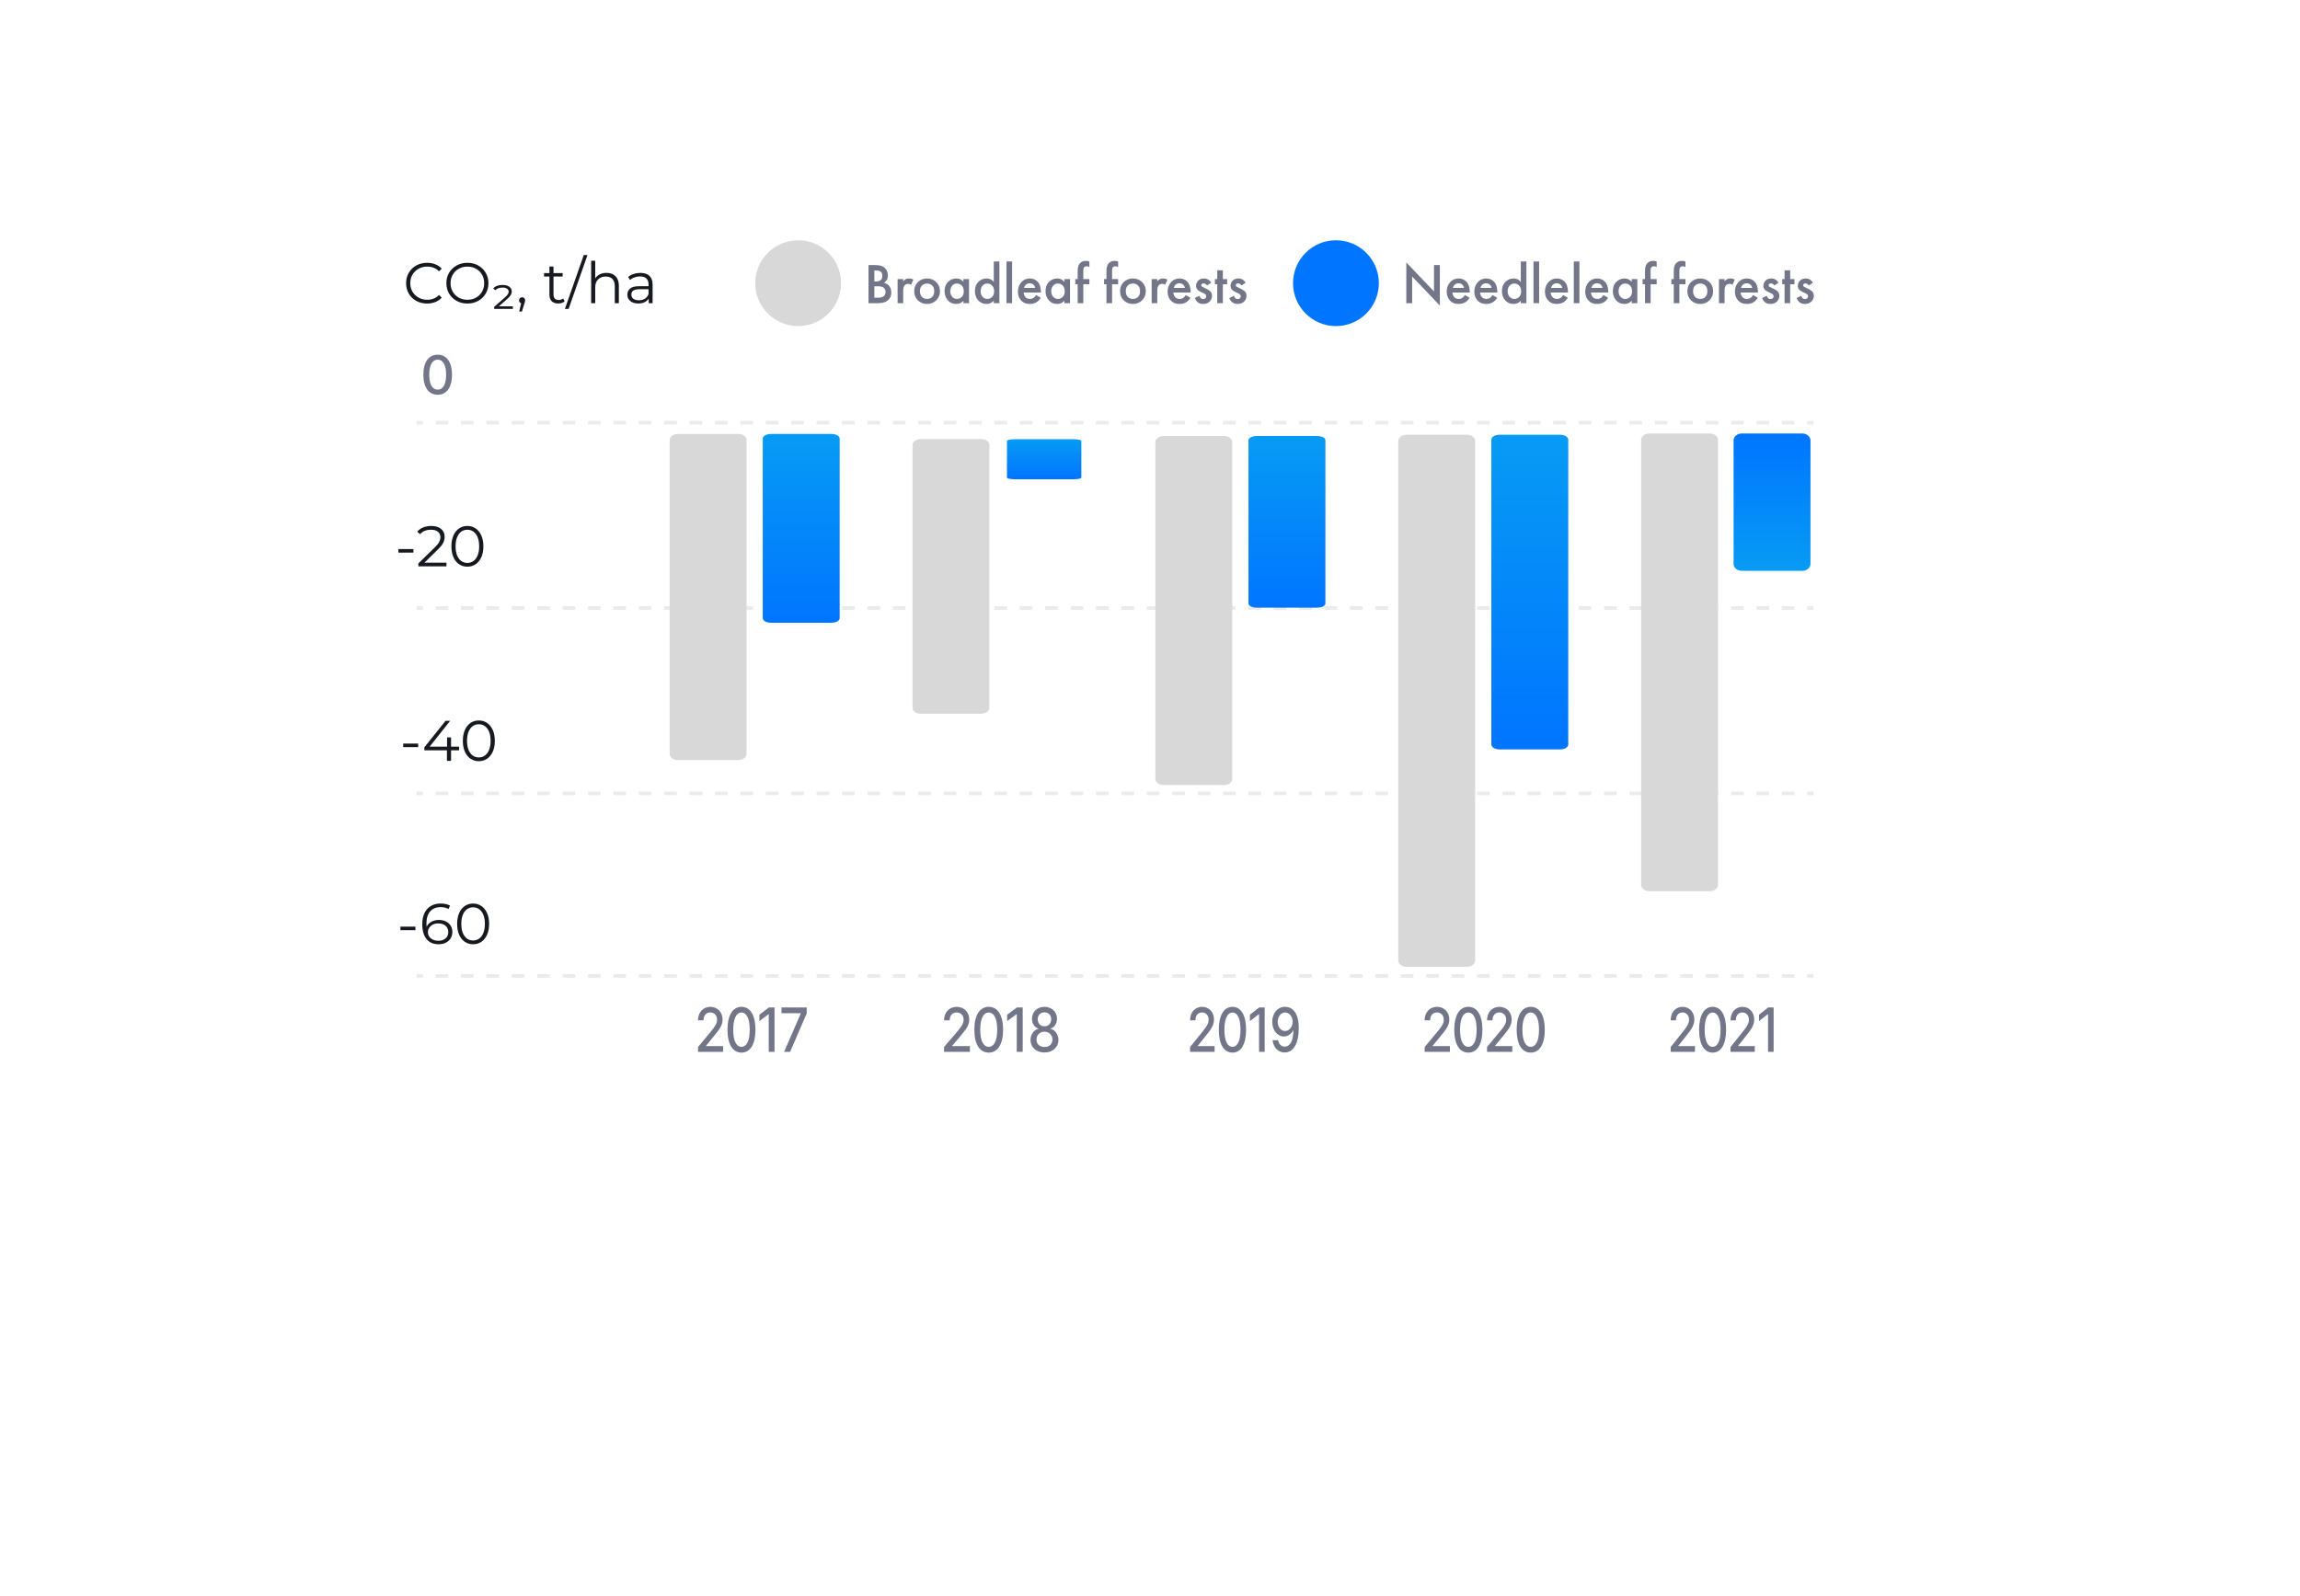 <?xml version="1.0" encoding="UTF-8"?> <svg xmlns="http://www.w3.org/2000/svg" width="402" height="279" viewBox="0 0 402 279" fill="none"> <g filter="url(#filter0_bd)"> <path d="M48 44.193C48 33.041 57.348 24 68.879 24H333.122C344.652 24 354 33.041 354 44.193V186.807C354 197.959 344.652 207 333.122 207H68.879C57.348 207 48 197.959 48 186.807V44.193Z" fill="white" fill-opacity="0.3"></path> </g> <g filter="url(#filter1_d)"> <path d="M57 48.989C57 38.502 65.732 30 76.503 30H325.497C336.268 30 345 38.502 345 48.989V180.011C345 190.498 336.268 199 325.497 199H76.503C65.732 199 57 190.498 57 180.011V48.989Z" fill="white"></path> </g> <g clip-path="url(#clip0)"> <path fill-rule="evenodd" clip-rule="evenodd" d="M73.909 138.998H72.799V138.375H73.909V138.998ZM78.348 138.998H76.129V138.375H78.348V138.998ZM82.788 138.998H80.568V138.375H82.788V138.998ZM87.228 138.998H85.008V138.375H87.228V138.998ZM91.667 138.998H89.448V138.375H91.667V138.998ZM96.107 138.998H93.887V138.375H96.107V138.998ZM100.547 138.998H98.327V138.375H100.547V138.998ZM104.986 138.998H102.767V138.375H104.986V138.998ZM109.426 138.998H107.206V138.375H109.426V138.998ZM113.866 138.998H111.646V138.375H113.866V138.998ZM118.305 138.998H116.086V138.375H118.305V138.998ZM122.745 138.998H120.525V138.375H122.745V138.998ZM127.185 138.998H124.965V138.375H127.185V138.998ZM131.624 138.998H129.405V138.375H131.624V138.998ZM136.064 138.998H133.844V138.375H136.064V138.998ZM140.504 138.998H138.284V138.375H140.504V138.998ZM144.943 138.998H142.724V138.375H144.943V138.998ZM149.383 138.998H147.163V138.375H149.383V138.998ZM153.823 138.998H151.603V138.375H153.823V138.998ZM158.262 138.998H156.043V138.375H158.262V138.998ZM162.702 138.998H160.482V138.375H162.702V138.998ZM167.142 138.998H164.922V138.375H167.142V138.998ZM171.581 138.998H169.362V138.375H171.581V138.998ZM176.021 138.998H173.801V138.375H176.021V138.998ZM180.461 138.998H178.241V138.375H180.461V138.998ZM184.9 138.998H182.68V138.375H184.9V138.998ZM189.34 138.998H187.12V138.375H189.34V138.998ZM193.78 138.998H191.56V138.375H193.78V138.998ZM198.219 138.998H195.999V138.375H198.219V138.998ZM202.659 138.998H200.439V138.375H202.659V138.998ZM207.099 138.998H204.879V138.375H207.099V138.998ZM211.538 138.998H209.318V138.375H211.538V138.998ZM215.978 138.998H213.758V138.375H215.978V138.998ZM220.418 138.998H218.198V138.375H220.418V138.998ZM224.857 138.998H222.637V138.375H224.857V138.998ZM229.297 138.998H227.077V138.375H229.297V138.998ZM233.737 138.998H231.517V138.375H233.737V138.998ZM238.176 138.998H235.956V138.375H238.176V138.998ZM242.616 138.998H240.396V138.375H242.616V138.998ZM247.055 138.998H244.836V138.375H247.055V138.998ZM251.495 138.998H249.275V138.375H251.495V138.998ZM255.935 138.998H253.715V138.375H255.935V138.998ZM260.374 138.998H258.155V138.375H260.374V138.998ZM264.814 138.998H262.594V138.375H264.814V138.998ZM269.254 138.998H267.034V138.375H269.254V138.998ZM273.693 138.998H271.474V138.375H273.693V138.998ZM278.133 138.998H275.913V138.375H278.133V138.998ZM282.573 138.998H280.353V138.375H282.573V138.998ZM287.012 138.998H284.793V138.375H287.012V138.998ZM291.452 138.998H289.232V138.375H291.452V138.998ZM295.892 138.998H293.672V138.375H295.892V138.998ZM300.332 138.998H298.112V138.375H300.332V138.998ZM304.771 138.998H302.551V138.375H304.771V138.998ZM309.211 138.998H306.991V138.375H309.211V138.998ZM313.651 138.998H311.431V138.375H313.651V138.998ZM316.98 138.998H315.87V138.375H316.98V138.998Z" fill="#EBEBEB"></path> <path fill-rule="evenodd" clip-rule="evenodd" d="M73.909 106.595H72.799V105.972H73.909V106.595ZM78.348 106.595H76.129V105.972H78.348V106.595ZM82.788 106.595H80.568V105.972H82.788V106.595ZM87.228 106.595H85.008V105.972H87.228V106.595ZM91.667 106.595H89.448V105.972H91.667V106.595ZM96.107 106.595H93.887V105.972H96.107V106.595ZM100.547 106.595H98.327V105.972H100.547V106.595ZM104.986 106.595H102.767V105.972H104.986V106.595ZM109.426 106.595H107.206V105.972H109.426V106.595ZM113.866 106.595H111.646V105.972H113.866V106.595ZM118.305 106.595H116.086V105.972H118.305V106.595ZM122.745 106.595H120.525V105.972H122.745V106.595ZM127.185 106.595H124.965V105.972H127.185V106.595ZM131.624 106.595H129.405V105.972H131.624V106.595ZM136.064 106.595H133.844V105.972H136.064V106.595ZM140.504 106.595H138.284V105.972H140.504V106.595ZM144.943 106.595H142.724V105.972H144.943V106.595ZM149.383 106.595H147.163V105.972H149.383V106.595ZM153.823 106.595H151.603V105.972H153.823V106.595ZM158.262 106.595H156.043V105.972H158.262V106.595ZM162.702 106.595H160.482V105.972H162.702V106.595ZM167.142 106.595H164.922V105.972H167.142V106.595ZM171.581 106.595H169.362V105.972H171.581V106.595ZM176.021 106.595H173.801V105.972H176.021V106.595ZM180.461 106.595H178.241V105.972H180.461V106.595ZM184.9 106.595H182.68V105.972H184.9V106.595ZM189.34 106.595H187.12V105.972H189.34V106.595ZM193.78 106.595H191.56V105.972H193.78V106.595ZM198.219 106.595H195.999V105.972H198.219V106.595ZM202.659 106.595H200.439V105.972H202.659V106.595ZM207.099 106.595H204.879V105.972H207.099V106.595ZM211.538 106.595H209.318V105.972H211.538V106.595ZM215.978 106.595H213.758V105.972H215.978V106.595ZM220.418 106.595H218.198V105.972H220.418V106.595ZM224.857 106.595H222.637V105.972H224.857V106.595ZM229.297 106.595H227.077V105.972H229.297V106.595ZM233.737 106.595H231.517V105.972H233.737V106.595ZM238.176 106.595H235.956V105.972H238.176V106.595ZM242.616 106.595H240.396V105.972H242.616V106.595ZM247.055 106.595H244.836V105.972H247.055V106.595ZM251.495 106.595H249.275V105.972H251.495V106.595ZM255.935 106.595H253.715V105.972H255.935V106.595ZM260.374 106.595H258.155V105.972H260.374V106.595ZM264.814 106.595H262.594V105.972H264.814V106.595ZM269.254 106.595H267.034V105.972H269.254V106.595ZM273.693 106.595H271.474V105.972H273.693V106.595ZM278.133 106.595H275.913V105.972H278.133V106.595ZM282.573 106.595H280.353V105.972H282.573V106.595ZM287.012 106.595H284.793V105.972H287.012V106.595ZM291.452 106.595H289.232V105.972H291.452V106.595ZM295.892 106.595H293.672V105.972H295.892V106.595ZM300.332 106.595H298.112V105.972H300.332V106.595ZM304.771 106.595H302.551V105.972H304.771V106.595ZM309.211 106.595H306.991V105.972H309.211V106.595ZM313.651 106.595H311.431V105.972H313.651V106.595ZM316.98 106.595H315.87V105.972H316.98V106.595Z" fill="#EBEBEB"></path> <path fill-rule="evenodd" clip-rule="evenodd" d="M73.909 74.192H72.799V73.569H73.909V74.192ZM78.348 74.192H76.129V73.569H78.348V74.192ZM82.788 74.192H80.568V73.569H82.788V74.192ZM87.228 74.192H85.008V73.569H87.228V74.192ZM91.667 74.192H89.448V73.569H91.667V74.192ZM96.107 74.192H93.887V73.569H96.107V74.192ZM100.547 74.192H98.327V73.569H100.547V74.192ZM104.986 74.192H102.767V73.569H104.986V74.192ZM109.426 74.192H107.206V73.569H109.426V74.192ZM113.866 74.192H111.646V73.569H113.866V74.192ZM118.305 74.192H116.086V73.569H118.305V74.192ZM122.745 74.192H120.525V73.569H122.745V74.192ZM127.185 74.192H124.965V73.569H127.185V74.192ZM131.624 74.192H129.405V73.569H131.624V74.192ZM136.064 74.192H133.844V73.569H136.064V74.192ZM140.504 74.192H138.284V73.569H140.504V74.192ZM144.943 74.192H142.724V73.569H144.943V74.192ZM149.383 74.192H147.163V73.569H149.383V74.192ZM153.823 74.192H151.603V73.569H153.823V74.192ZM158.262 74.192H156.043V73.569H158.262V74.192ZM162.702 74.192H160.482V73.569H162.702V74.192ZM167.142 74.192H164.922V73.569H167.142V74.192ZM171.581 74.192H169.362V73.569H171.581V74.192ZM176.021 74.192H173.801V73.569H176.021V74.192ZM180.461 74.192H178.241V73.569H180.461V74.192ZM184.9 74.192H182.68V73.569H184.9V74.192ZM189.34 74.192H187.12V73.569H189.34V74.192ZM193.78 74.192H191.56V73.569H193.78V74.192ZM198.219 74.192H195.999V73.569H198.219V74.192ZM202.659 74.192H200.439V73.569H202.659V74.192ZM207.099 74.192H204.879V73.569H207.099V74.192ZM211.538 74.192H209.318V73.569H211.538V74.192ZM215.978 74.192H213.758V73.569H215.978V74.192ZM220.418 74.192H218.198V73.569H220.418V74.192ZM224.857 74.192H222.637V73.569H224.857V74.192ZM229.297 74.192H227.077V73.569H229.297V74.192ZM233.737 74.192H231.517V73.569H233.737V74.192ZM238.176 74.192H235.956V73.569H238.176V74.192ZM242.616 74.192H240.396V73.569H242.616V74.192ZM247.055 74.192H244.836V73.569H247.055V74.192ZM251.495 74.192H249.275V73.569H251.495V74.192ZM255.935 74.192H253.715V73.569H255.935V74.192ZM260.374 74.192H258.155V73.569H260.374V74.192ZM264.814 74.192H262.594V73.569H264.814V74.192ZM269.254 74.192H267.034V73.569H269.254V74.192ZM273.693 74.192H271.474V73.569H273.693V74.192ZM278.133 74.192H275.913V73.569H278.133V74.192ZM282.573 74.192H280.353V73.569H282.573V74.192ZM287.012 74.192H284.793V73.569H287.012V74.192ZM291.452 74.192H289.232V73.569H291.452V74.192ZM295.892 74.192H293.672V73.569H295.892V74.192ZM300.332 74.192H298.112V73.569H300.332V74.192ZM304.771 74.192H302.551V73.569H304.771V74.192ZM309.211 74.192H306.991V73.569H309.211V74.192ZM313.651 74.192H311.431V73.569H313.651V74.192ZM316.98 74.192H315.87V73.569H316.98V74.192Z" fill="#EBEBEB"></path> <path d="M76.5 69C78.075 69 78.998 67.719 78.998 65.493C78.998 63.284 78.062 62 76.5 62C74.934 62 74.001 63.281 73.998 65.493C73.998 67.716 74.921 68.997 76.5 69ZM76.5 68.114C75.577 68.114 75.021 67.192 75.021 65.493C75.024 63.801 75.58 62.869 76.5 62.869C77.416 62.869 77.975 63.801 77.975 65.493C77.975 67.192 77.419 68.114 76.5 68.114Z" fill="#737588"></path> <path fill-rule="evenodd" clip-rule="evenodd" d="M73.909 170.909H72.799V170.286H73.909V170.909ZM78.348 170.909H76.129V170.286H78.348V170.909ZM82.788 170.909H80.568V170.286H82.788V170.909ZM87.228 170.909H85.008V170.286H87.228V170.909ZM91.667 170.909H89.448V170.286H91.667V170.909ZM96.107 170.909H93.887V170.286H96.107V170.909ZM100.547 170.909H98.327V170.286H100.547V170.909ZM104.986 170.909H102.767V170.286H104.986V170.909ZM109.426 170.909H107.206V170.286H109.426V170.909ZM113.866 170.909H111.646V170.286H113.866V170.909ZM118.305 170.909H116.086V170.286H118.305V170.909ZM122.745 170.909H120.525V170.286H122.745V170.909ZM127.185 170.909H124.965V170.286H127.185V170.909ZM131.624 170.909H129.405V170.286H131.624V170.909ZM136.064 170.909H133.844V170.286H136.064V170.909ZM140.504 170.909H138.284V170.286H140.504V170.909ZM144.943 170.909H142.724V170.286H144.943V170.909ZM149.383 170.909H147.163V170.286H149.383V170.909ZM153.823 170.909H151.603V170.286H153.823V170.909ZM158.262 170.909H156.043V170.286H158.262V170.909ZM162.702 170.909H160.482V170.286H162.702V170.909ZM167.142 170.909H164.922V170.286H167.142V170.909ZM171.581 170.909H169.362V170.286H171.581V170.909ZM176.021 170.909H173.801V170.286H176.021V170.909ZM180.461 170.909H178.241V170.286H180.461V170.909ZM184.9 170.909H182.68V170.286H184.9V170.909ZM189.34 170.909H187.12V170.286H189.34V170.909ZM193.78 170.909H191.56V170.286H193.78V170.909ZM198.219 170.909H195.999V170.286H198.219V170.909ZM202.659 170.909H200.439V170.286H202.659V170.909ZM207.099 170.909H204.879V170.286H207.099V170.909ZM211.538 170.909H209.318V170.286H211.538V170.909ZM215.978 170.909H213.758V170.286H215.978V170.909ZM220.418 170.909H218.198V170.286H220.418V170.909ZM224.857 170.909H222.637V170.286H224.857V170.909ZM229.297 170.909H227.077V170.286H229.297V170.909ZM233.737 170.909H231.517V170.286H233.737V170.909ZM238.176 170.909H235.956V170.286H238.176V170.909ZM242.616 170.909H240.396V170.286H242.616V170.909ZM247.055 170.909H244.836V170.286H247.055V170.909ZM251.495 170.909H249.275V170.286H251.495V170.909ZM255.935 170.909H253.715V170.286H255.935V170.909ZM260.374 170.909H258.155V170.286H260.374V170.909ZM264.814 170.909H262.594V170.286H264.814V170.909ZM269.254 170.909H267.034V170.286H269.254V170.909ZM273.693 170.909H271.474V170.286H273.693V170.909ZM278.133 170.909H275.913V170.286H278.133V170.909ZM282.573 170.909H280.353V170.286H282.573V170.909ZM287.012 170.909H284.793V170.286H287.012V170.909ZM291.452 170.909H289.232V170.286H291.452V170.909ZM295.892 170.909H293.672V170.286H295.892V170.909ZM300.332 170.909H298.112V170.286H300.332V170.909ZM304.771 170.909H302.551V170.286H304.771V170.909ZM309.211 170.909H306.991V170.286H309.211V170.909ZM313.651 170.909H311.431V170.286H313.651V170.909ZM316.98 170.909H315.87V170.286H316.98V170.909Z" fill="#EBEBEB"></path> <path d="M117.043 131.793C117.043 132.381 117.679 132.858 118.463 132.858H129.065C129.849 132.858 130.485 132.381 130.485 131.793V76.924C130.485 76.335 129.849 75.858 129.065 75.858H118.463C117.679 75.858 117.043 76.335 117.043 76.924V131.793Z" fill="#D8D8D8"></path> <path d="M133.316 108.063C133.316 108.502 133.952 108.858 134.736 108.858H145.339C146.123 108.858 146.759 108.502 146.759 108.063V76.654C146.759 76.214 146.123 75.858 145.339 75.858H134.736C133.952 75.858 133.316 76.214 133.316 76.654V108.063Z" fill="url(#paint0_linear)"></path> <path d="M159.492 123.737C159.492 124.301 160.128 124.758 160.912 124.758H171.515C172.299 124.758 172.934 124.301 172.934 123.737V77.779C172.934 77.215 172.299 76.758 171.515 76.758H160.912C160.128 76.758 159.492 77.215 159.492 77.779V123.737Z" fill="#D8D8D8"></path> <path d="M176 83.489C176 83.65 176.615 83.78 177.373 83.78H187.627C188.385 83.78 189 83.65 189 83.489V77.072C189 76.911 188.385 76.78 187.627 76.78H177.373C176.615 76.78 176 76.911 176 77.072V83.489Z" fill="url(#paint1_linear)"></path> <path d="M201.941 136.151C201.941 136.742 202.577 137.221 203.361 137.221H213.964C214.748 137.221 215.384 136.742 215.384 136.151V77.291C215.384 76.7 214.748 76.221 213.964 76.221H203.361C202.577 76.221 201.941 76.7 201.941 77.291V136.151Z" fill="#D8D8D8"></path> <path d="M218.215 105.498C218.215 105.897 218.851 106.221 219.635 106.221H230.237C231.021 106.221 231.657 105.897 231.657 105.498V76.944C231.657 76.544 231.021 76.221 230.237 76.221H219.635C218.851 76.221 218.215 76.544 218.215 76.944V105.498Z" fill="url(#paint2_linear)"></path> <path d="M244.391 167.872C244.391 168.495 245.026 169 245.81 169H256.413C257.197 169 257.833 168.495 257.833 167.872V77.127C257.833 76.504 257.197 75.999 256.413 75.999H245.81C245.026 75.999 244.391 76.504 244.391 77.127V167.872Z" fill="#D8D8D8"></path> <path d="M260.662 130.133C260.662 130.612 261.298 131 262.082 131H272.684C273.469 131 274.104 130.612 274.104 130.133V76.866C274.104 76.387 273.469 75.999 272.684 75.999H262.082C261.298 75.999 260.662 76.387 260.662 76.866V130.133Z" fill="url(#paint3_linear)"></path> <path d="M286.84 154.669C286.84 155.283 287.476 155.78 288.26 155.78H298.862C299.646 155.78 300.282 155.283 300.282 154.669V76.891C300.282 76.278 299.646 75.78 298.862 75.78H288.26C287.476 75.78 286.84 76.278 286.84 76.891V154.669Z" fill="#D8D8D8"></path> <path d="M303 76.98C303 76.317 303.636 75.78 304.42 75.78H315.022C315.806 75.78 316.442 76.317 316.442 76.98V98.58C316.442 99.243 315.806 99.78 315.022 99.78H304.42C303.636 99.78 303 99.243 303 98.58V76.98Z" fill="url(#paint4_linear)"></path> <path d="M151.801 46.33H152.811C153.264 46.33 153.631 46.367 153.911 46.44C154.191 46.513 154.437 46.65 154.651 46.85C155.004 47.183 155.181 47.623 155.181 48.17C155.181 48.483 155.114 48.747 154.981 48.96C154.861 49.167 154.694 49.32 154.481 49.42C154.827 49.507 155.114 49.667 155.341 49.9C155.634 50.207 155.781 50.623 155.781 51.15C155.781 51.637 155.634 52.037 155.341 52.35C154.927 52.783 154.304 53 153.471 53H151.801V46.33ZM152.821 47.29V49.2H153.131C153.504 49.2 153.781 49.113 153.961 48.94C154.134 48.773 154.221 48.52 154.221 48.18C154.221 47.907 154.141 47.693 153.981 47.54C153.807 47.373 153.537 47.29 153.171 47.29H152.821ZM152.821 50.04V52.04H153.441C153.901 52.04 154.237 51.953 154.451 51.78C154.671 51.607 154.781 51.36 154.781 51.04C154.781 50.753 154.691 50.52 154.511 50.34C154.304 50.14 153.954 50.04 153.461 50.04H152.821Z" fill="#737588"></path> <path d="M156.884 53V48.79H157.864V49.17C157.991 49.023 158.128 48.907 158.274 48.82C158.434 48.727 158.634 48.68 158.874 48.68C159.161 48.68 159.418 48.747 159.644 48.88L159.244 49.77C159.084 49.67 158.918 49.62 158.744 49.62C158.484 49.62 158.281 49.697 158.134 49.85C157.954 50.043 157.864 50.367 157.864 50.82V53H156.884Z" fill="#737588"></path> <path d="M160.429 49.31C160.863 48.89 161.399 48.68 162.039 48.68C162.679 48.68 163.213 48.89 163.639 49.31C164.073 49.723 164.289 50.253 164.289 50.9C164.289 51.54 164.073 52.073 163.639 52.5C163.213 52.92 162.679 53.13 162.039 53.13C161.399 53.13 160.863 52.92 160.429 52.5C160.003 52.073 159.789 51.54 159.789 50.9C159.789 50.253 160.003 49.723 160.429 49.31ZM161.129 51.89C161.356 52.13 161.659 52.25 162.039 52.25C162.419 52.25 162.723 52.13 162.949 51.89C163.176 51.643 163.289 51.317 163.289 50.91C163.289 50.463 163.166 50.127 162.919 49.9C162.679 49.673 162.386 49.56 162.039 49.56C161.693 49.56 161.396 49.673 161.149 49.9C160.909 50.127 160.789 50.463 160.789 50.91C160.789 51.317 160.903 51.643 161.129 51.89Z" fill="#737588"></path> <path d="M168.392 49.28V48.79H169.372V53H168.392V52.56C168.066 52.94 167.646 53.13 167.132 53.13C166.512 53.13 166.016 52.91 165.642 52.47C165.276 52.03 165.092 51.503 165.092 50.89C165.092 50.223 165.289 49.69 165.682 49.29C166.082 48.883 166.569 48.68 167.142 48.68C167.669 48.68 168.086 48.88 168.392 49.28ZM167.262 49.56C166.916 49.56 166.632 49.69 166.412 49.95C166.199 50.21 166.092 50.53 166.092 50.91C166.092 51.283 166.199 51.6 166.412 51.86C166.632 52.12 166.916 52.25 167.262 52.25C167.596 52.25 167.876 52.133 168.102 51.9C168.336 51.667 168.452 51.34 168.452 50.92C168.452 50.487 168.336 50.153 168.102 49.92C167.876 49.68 167.596 49.56 167.262 49.56Z" fill="#737588"></path> <path d="M173.695 49.28V45.71H174.675V53H173.695V52.56C173.368 52.94 172.948 53.13 172.435 53.13C171.815 53.13 171.318 52.91 170.945 52.47C170.578 52.03 170.395 51.503 170.395 50.89C170.395 50.223 170.592 49.69 170.985 49.29C171.385 48.883 171.872 48.68 172.445 48.68C172.972 48.68 173.388 48.88 173.695 49.28ZM172.565 49.56C172.218 49.56 171.935 49.69 171.715 49.95C171.502 50.21 171.395 50.53 171.395 50.91C171.395 51.283 171.502 51.6 171.715 51.86C171.935 52.12 172.218 52.25 172.565 52.25C172.898 52.25 173.178 52.133 173.405 51.9C173.638 51.667 173.755 51.34 173.755 50.92C173.755 50.487 173.638 50.153 173.405 49.92C173.178 49.68 172.898 49.56 172.565 49.56Z" fill="#737588"></path> <path d="M175.918 45.71H176.898V53H175.918V45.71Z" fill="#737588"></path> <path d="M181.084 51.58L181.904 52.04C181.718 52.373 181.481 52.63 181.194 52.81C180.868 53.023 180.454 53.13 179.954 53.13C179.368 53.13 178.894 52.95 178.534 52.59C178.121 52.177 177.914 51.64 177.914 50.98C177.914 50.287 178.138 49.71 178.584 49.25C178.964 48.87 179.434 48.68 179.994 48.68C180.541 48.68 180.991 48.863 181.344 49.23C181.738 49.637 181.934 50.23 181.934 51.01V51.13H178.914C178.941 51.483 179.061 51.767 179.274 51.98C179.454 52.16 179.704 52.25 180.024 52.25C180.284 52.25 180.508 52.18 180.694 52.04C180.848 51.92 180.978 51.767 181.084 51.58ZM178.984 50.33H180.934C180.894 50.097 180.794 49.907 180.634 49.76C180.461 49.6 180.241 49.52 179.974 49.52C179.694 49.52 179.464 49.61 179.284 49.79C179.138 49.923 179.038 50.103 178.984 50.33Z" fill="#737588"></path> <path d="M186.039 49.28V48.79H187.019V53H186.039V52.56C185.712 52.94 185.292 53.13 184.779 53.13C184.159 53.13 183.662 52.91 183.289 52.47C182.922 52.03 182.739 51.503 182.739 50.89C182.739 50.223 182.935 49.69 183.329 49.29C183.729 48.883 184.215 48.68 184.789 48.68C185.315 48.68 185.732 48.88 186.039 49.28ZM184.909 49.56C184.562 49.56 184.279 49.69 184.059 49.95C183.845 50.21 183.739 50.53 183.739 50.91C183.739 51.283 183.845 51.6 184.059 51.86C184.279 52.12 184.562 52.25 184.909 52.25C185.242 52.25 185.522 52.133 185.749 51.9C185.982 51.667 186.099 51.34 186.099 50.92C186.099 50.487 185.982 50.153 185.749 49.92C185.522 49.68 185.242 49.56 184.909 49.56Z" fill="#737588"></path> <path d="M190.401 49.69H189.341V53H188.361V49.69H187.941V48.79H188.361V47.33C188.361 46.743 188.498 46.303 188.771 46.01C189.031 45.737 189.365 45.6 189.771 45.6C190.005 45.6 190.215 45.64 190.401 45.72V46.69C190.235 46.59 190.078 46.54 189.931 46.54C189.745 46.54 189.601 46.593 189.501 46.7C189.395 46.807 189.341 46.973 189.341 47.2V48.79H190.401V49.69Z" fill="#737588"></path> <path d="M195.431 49.69H194.371V53H193.391V49.69H192.971V48.79H193.391V47.33C193.391 46.743 193.527 46.303 193.801 46.01C194.061 45.737 194.394 45.6 194.801 45.6C195.034 45.6 195.244 45.64 195.431 45.72V46.69C195.264 46.59 195.107 46.54 194.961 46.54C194.774 46.54 194.631 46.593 194.531 46.7C194.424 46.807 194.371 46.973 194.371 47.2V48.79H195.431V49.69Z" fill="#737588"></path> <path d="M196.406 49.31C196.839 48.89 197.376 48.68 198.016 48.68C198.656 48.68 199.189 48.89 199.616 49.31C200.049 49.723 200.266 50.253 200.266 50.9C200.266 51.54 200.049 52.073 199.616 52.5C199.189 52.92 198.656 53.13 198.016 53.13C197.376 53.13 196.839 52.92 196.406 52.5C195.979 52.073 195.766 51.54 195.766 50.9C195.766 50.253 195.979 49.723 196.406 49.31ZM197.106 51.89C197.333 52.13 197.636 52.25 198.016 52.25C198.396 52.25 198.699 52.13 198.926 51.89C199.153 51.643 199.266 51.317 199.266 50.91C199.266 50.463 199.143 50.127 198.896 49.9C198.656 49.673 198.363 49.56 198.016 49.56C197.669 49.56 197.373 49.673 197.126 49.9C196.886 50.127 196.766 50.463 196.766 50.91C196.766 51.317 196.879 51.643 197.106 51.89Z" fill="#737588"></path> <path d="M201.289 53V48.79H202.269V49.17C202.395 49.023 202.532 48.907 202.679 48.82C202.839 48.727 203.039 48.68 203.279 48.68C203.565 48.68 203.822 48.747 204.049 48.88L203.649 49.77C203.489 49.67 203.322 49.62 203.149 49.62C202.889 49.62 202.685 49.697 202.539 49.85C202.359 50.043 202.269 50.367 202.269 50.82V53H201.289Z" fill="#737588"></path> <path d="M207.247 51.58L208.067 52.04C207.88 52.373 207.643 52.63 207.357 52.81C207.03 53.023 206.617 53.13 206.117 53.13C205.53 53.13 205.057 52.95 204.697 52.59C204.283 52.177 204.077 51.64 204.077 50.98C204.077 50.287 204.3 49.71 204.747 49.25C205.127 48.87 205.597 48.68 206.157 48.68C206.703 48.68 207.153 48.863 207.507 49.23C207.9 49.637 208.097 50.23 208.097 51.01V51.13H205.077C205.103 51.483 205.223 51.767 205.437 51.98C205.617 52.16 205.867 52.25 206.187 52.25C206.447 52.25 206.67 52.18 206.857 52.04C207.01 51.92 207.14 51.767 207.247 51.58ZM205.147 50.33H207.097C207.057 50.097 206.957 49.907 206.797 49.76C206.623 49.6 206.403 49.52 206.137 49.52C205.857 49.52 205.627 49.61 205.447 49.79C205.3 49.923 205.2 50.103 205.147 50.33Z" fill="#737588"></path> <path d="M211.691 49.42L210.961 49.9C210.814 49.66 210.614 49.54 210.361 49.54C210.234 49.54 210.134 49.577 210.061 49.65C210.001 49.71 209.971 49.783 209.971 49.87C209.971 49.97 210.017 50.05 210.111 50.11C210.131 50.123 210.151 50.137 210.171 50.15C210.191 50.157 210.227 50.173 210.281 50.2C210.334 50.227 210.387 50.253 210.441 50.28L210.941 50.53C211.221 50.67 211.417 50.8 211.531 50.92C211.737 51.127 211.841 51.387 211.841 51.7C211.841 52.073 211.717 52.393 211.471 52.66C211.184 52.973 210.791 53.13 210.291 53.13C209.917 53.13 209.614 53.04 209.381 52.86C209.127 52.673 208.947 52.417 208.841 52.09L209.641 51.71C209.707 51.903 209.784 52.037 209.871 52.11C209.977 52.217 210.121 52.27 210.301 52.27C210.474 52.27 210.607 52.223 210.701 52.13C210.794 52.037 210.841 51.927 210.841 51.8C210.841 51.68 210.797 51.573 210.711 51.48C210.617 51.387 210.477 51.3 210.291 51.22L209.931 51.05C209.651 50.917 209.457 50.797 209.351 50.69C209.151 50.497 209.051 50.26 209.051 49.98C209.051 49.627 209.167 49.327 209.401 49.08C209.654 48.813 209.997 48.68 210.431 48.68C210.731 48.68 210.991 48.753 211.211 48.9C211.411 49.027 211.571 49.2 211.691 49.42Z" fill="#737588"></path> <path d="M214.484 49.69H213.734V53H212.754V49.69H212.344V48.79H212.754V47.25H213.734V48.79H214.484V49.69Z" fill="#737588"></path> <path d="M217.716 49.42L216.986 49.9C216.84 49.66 216.64 49.54 216.386 49.54C216.26 49.54 216.159 49.577 216.086 49.65C216.026 49.71 215.996 49.783 215.996 49.87C215.996 49.97 216.043 50.05 216.136 50.11C216.156 50.123 216.176 50.137 216.196 50.15C216.216 50.157 216.253 50.173 216.306 50.2C216.36 50.227 216.413 50.253 216.466 50.28L216.966 50.53C217.246 50.67 217.443 50.8 217.556 50.92C217.763 51.127 217.866 51.387 217.866 51.7C217.866 52.073 217.743 52.393 217.496 52.66C217.21 52.973 216.816 53.13 216.316 53.13C215.943 53.13 215.64 53.04 215.406 52.86C215.153 52.673 214.973 52.417 214.866 52.09L215.666 51.71C215.733 51.903 215.81 52.037 215.896 52.11C216.003 52.217 216.146 52.27 216.326 52.27C216.5 52.27 216.633 52.223 216.726 52.13C216.819 52.037 216.866 51.927 216.866 51.8C216.866 51.68 216.823 51.573 216.736 51.48C216.643 51.387 216.503 51.3 216.316 51.22L215.956 51.05C215.676 50.917 215.483 50.797 215.376 50.69C215.176 50.497 215.076 50.26 215.076 49.98C215.076 49.627 215.193 49.327 215.426 49.08C215.68 48.813 216.023 48.68 216.456 48.68C216.756 48.68 217.016 48.753 217.236 48.9C217.436 49.027 217.596 49.2 217.716 49.42Z" fill="#737588"></path> <path d="M246.821 53H245.801V45.88L250.641 50.95V46.33H251.661V53.41L246.821 48.34V53Z" fill="#737588"></path> <path d="M256.032 51.58L256.852 52.04C256.665 52.373 256.428 52.63 256.142 52.81C255.815 53.023 255.402 53.13 254.902 53.13C254.315 53.13 253.842 52.95 253.482 52.59C253.068 52.177 252.862 51.64 252.862 50.98C252.862 50.287 253.085 49.71 253.532 49.25C253.912 48.87 254.382 48.68 254.942 48.68C255.488 48.68 255.938 48.863 256.292 49.23C256.685 49.637 256.882 50.23 256.882 51.01V51.13H253.862C253.888 51.483 254.008 51.767 254.222 51.98C254.402 52.16 254.652 52.25 254.972 52.25C255.232 52.25 255.455 52.18 255.642 52.04C255.795 51.92 255.925 51.767 256.032 51.58ZM253.932 50.33H255.882C255.842 50.097 255.742 49.907 255.582 49.76C255.408 49.6 255.188 49.52 254.922 49.52C254.642 49.52 254.412 49.61 254.232 49.79C254.085 49.923 253.985 50.103 253.932 50.33Z" fill="#737588"></path> <path d="M260.856 51.58L261.676 52.04C261.489 52.373 261.253 52.63 260.966 52.81C260.639 53.023 260.226 53.13 259.726 53.13C259.139 53.13 258.666 52.95 258.306 52.59C257.893 52.177 257.686 51.64 257.686 50.98C257.686 50.287 257.909 49.71 258.356 49.25C258.736 48.87 259.206 48.68 259.766 48.68C260.313 48.68 260.763 48.863 261.116 49.23C261.509 49.637 261.706 50.23 261.706 51.01V51.13H258.686C258.713 51.483 258.833 51.767 259.046 51.98C259.226 52.16 259.476 52.25 259.796 52.25C260.056 52.25 260.279 52.18 260.466 52.04C260.619 51.92 260.749 51.767 260.856 51.58ZM258.756 50.33H260.706C260.666 50.097 260.566 49.907 260.406 49.76C260.233 49.6 260.013 49.52 259.746 49.52C259.466 49.52 259.236 49.61 259.056 49.79C258.909 49.923 258.809 50.103 258.756 50.33Z" fill="#737588"></path> <path d="M265.81 49.28V45.71H266.79V53H265.81V52.56C265.483 52.94 265.063 53.13 264.55 53.13C263.93 53.13 263.433 52.91 263.06 52.47C262.693 52.03 262.51 51.503 262.51 50.89C262.51 50.223 262.707 49.69 263.1 49.29C263.5 48.883 263.987 48.68 264.56 48.68C265.087 48.68 265.503 48.88 265.81 49.28ZM264.68 49.56C264.333 49.56 264.05 49.69 263.83 49.95C263.617 50.21 263.51 50.53 263.51 50.91C263.51 51.283 263.617 51.6 263.83 51.86C264.05 52.12 264.333 52.25 264.68 52.25C265.013 52.25 265.293 52.133 265.52 51.9C265.753 51.667 265.87 51.34 265.87 50.92C265.87 50.487 265.753 50.153 265.52 49.92C265.293 49.68 265.013 49.56 264.68 49.56Z" fill="#737588"></path> <path d="M268.033 45.71H269.013V53H268.033V45.71Z" fill="#737588"></path> <path d="M273.2 51.58L274.02 52.04C273.833 52.373 273.596 52.63 273.31 52.81C272.983 53.023 272.57 53.13 272.07 53.13C271.483 53.13 271.01 52.95 270.65 52.59C270.236 52.177 270.03 51.64 270.03 50.98C270.03 50.287 270.253 49.71 270.7 49.25C271.08 48.87 271.55 48.68 272.11 48.68C272.656 48.68 273.106 48.863 273.46 49.23C273.853 49.637 274.05 50.23 274.05 51.01V51.13H271.03C271.056 51.483 271.176 51.767 271.39 51.98C271.57 52.16 271.82 52.25 272.14 52.25C272.4 52.25 272.623 52.18 272.81 52.04C272.963 51.92 273.093 51.767 273.2 51.58ZM271.1 50.33H273.05C273.01 50.097 272.91 49.907 272.75 49.76C272.576 49.6 272.356 49.52 272.09 49.52C271.81 49.52 271.58 49.61 271.4 49.79C271.253 49.923 271.153 50.103 271.1 50.33Z" fill="#737588"></path> <path d="M275.074 45.71H276.054V53H275.074V45.71Z" fill="#737588"></path> <path d="M280.241 51.58L281.061 52.04C280.874 52.373 280.637 52.63 280.351 52.81C280.024 53.023 279.611 53.13 279.111 53.13C278.524 53.13 278.051 52.95 277.691 52.59C277.277 52.177 277.071 51.64 277.071 50.98C277.071 50.287 277.294 49.71 277.741 49.25C278.121 48.87 278.591 48.68 279.151 48.68C279.697 48.68 280.147 48.863 280.501 49.23C280.894 49.637 281.091 50.23 281.091 51.01V51.13H278.071C278.097 51.483 278.217 51.767 278.431 51.98C278.611 52.16 278.861 52.25 279.181 52.25C279.441 52.25 279.664 52.18 279.851 52.04C280.004 51.92 280.134 51.767 280.241 51.58ZM278.141 50.33H280.091C280.051 50.097 279.951 49.907 279.791 49.76C279.617 49.6 279.397 49.52 279.131 49.52C278.851 49.52 278.621 49.61 278.441 49.79C278.294 49.923 278.194 50.103 278.141 50.33Z" fill="#737588"></path> <path d="M285.195 49.28V48.79H286.175V53H285.195V52.56C284.868 52.94 284.448 53.13 283.935 53.13C283.315 53.13 282.818 52.91 282.445 52.47C282.078 52.03 281.895 51.503 281.895 50.89C281.895 50.223 282.092 49.69 282.485 49.29C282.885 48.883 283.372 48.68 283.945 48.68C284.472 48.68 284.888 48.88 285.195 49.28ZM284.065 49.56C283.718 49.56 283.435 49.69 283.215 49.95C283.002 50.21 282.895 50.53 282.895 50.91C282.895 51.283 283.002 51.6 283.215 51.86C283.435 52.12 283.718 52.25 284.065 52.25C284.398 52.25 284.678 52.133 284.905 51.9C285.138 51.667 285.255 51.34 285.255 50.92C285.255 50.487 285.138 50.153 284.905 49.92C284.678 49.68 284.398 49.56 284.065 49.56Z" fill="#737588"></path> <path d="M289.558 49.69H288.498V53H287.518V49.69H287.098V48.79H287.518V47.33C287.518 46.743 287.654 46.303 287.928 46.01C288.188 45.737 288.521 45.6 288.928 45.6C289.161 45.6 289.371 45.64 289.558 45.72V46.69C289.391 46.59 289.234 46.54 289.088 46.54C288.901 46.54 288.758 46.593 288.658 46.7C288.551 46.807 288.498 46.973 288.498 47.2V48.79H289.558V49.69Z" fill="#737588"></path> <path d="M294.587 49.69H293.527V53H292.547V49.69H292.127V48.79H292.547V47.33C292.547 46.743 292.684 46.303 292.957 46.01C293.217 45.737 293.55 45.6 293.957 45.6C294.19 45.6 294.4 45.64 294.587 45.72V46.69C294.42 46.59 294.264 46.54 294.117 46.54C293.93 46.54 293.787 46.593 293.687 46.7C293.58 46.807 293.527 46.973 293.527 47.2V48.79H294.587V49.69Z" fill="#737588"></path> <path d="M295.562 49.31C295.996 48.89 296.532 48.68 297.172 48.68C297.812 48.68 298.346 48.89 298.772 49.31C299.206 49.723 299.422 50.253 299.422 50.9C299.422 51.54 299.206 52.073 298.772 52.5C298.346 52.92 297.812 53.13 297.172 53.13C296.532 53.13 295.996 52.92 295.562 52.5C295.136 52.073 294.922 51.54 294.922 50.9C294.922 50.253 295.136 49.723 295.562 49.31ZM296.262 51.89C296.489 52.13 296.792 52.25 297.172 52.25C297.552 52.25 297.856 52.13 298.082 51.89C298.309 51.643 298.422 51.317 298.422 50.91C298.422 50.463 298.299 50.127 298.052 49.9C297.812 49.673 297.519 49.56 297.172 49.56C296.826 49.56 296.529 49.673 296.282 49.9C296.042 50.127 295.922 50.463 295.922 50.91C295.922 51.317 296.036 51.643 296.262 51.89Z" fill="#737588"></path> <path d="M300.445 53V48.79H301.425V49.17C301.552 49.023 301.688 48.907 301.835 48.82C301.995 48.727 302.195 48.68 302.435 48.68C302.722 48.68 302.978 48.747 303.205 48.88L302.805 49.77C302.645 49.67 302.478 49.62 302.305 49.62C302.045 49.62 301.842 49.697 301.695 49.85C301.515 50.043 301.425 50.367 301.425 50.82V53H300.445Z" fill="#737588"></path> <path d="M306.403 51.58L307.223 52.04C307.036 52.373 306.799 52.63 306.513 52.81C306.186 53.023 305.773 53.13 305.273 53.13C304.686 53.13 304.213 52.95 303.853 52.59C303.439 52.177 303.233 51.64 303.233 50.98C303.233 50.287 303.456 49.71 303.903 49.25C304.283 48.87 304.753 48.68 305.313 48.68C305.859 48.68 306.309 48.863 306.663 49.23C307.056 49.637 307.253 50.23 307.253 51.01V51.13H304.233C304.259 51.483 304.379 51.767 304.593 51.98C304.773 52.16 305.023 52.25 305.343 52.25C305.603 52.25 305.826 52.18 306.013 52.04C306.166 51.92 306.296 51.767 306.403 51.58ZM304.303 50.33H306.253C306.213 50.097 306.113 49.907 305.953 49.76C305.779 49.6 305.559 49.52 305.293 49.52C305.013 49.52 304.783 49.61 304.603 49.79C304.456 49.923 304.356 50.103 304.303 50.33Z" fill="#737588"></path> <path d="M310.847 49.42L310.117 49.9C309.97 49.66 309.77 49.54 309.517 49.54C309.39 49.54 309.29 49.577 309.217 49.65C309.157 49.71 309.127 49.783 309.127 49.87C309.127 49.97 309.174 50.05 309.267 50.11C309.287 50.123 309.307 50.137 309.327 50.15C309.347 50.157 309.384 50.173 309.437 50.2C309.49 50.227 309.544 50.253 309.597 50.28L310.097 50.53C310.377 50.67 310.574 50.8 310.687 50.92C310.894 51.127 310.997 51.387 310.997 51.7C310.997 52.073 310.874 52.393 310.627 52.66C310.34 52.973 309.947 53.13 309.447 53.13C309.074 53.13 308.77 53.04 308.537 52.86C308.284 52.673 308.104 52.417 307.997 52.09L308.797 51.71C308.864 51.903 308.94 52.037 309.027 52.11C309.134 52.217 309.277 52.27 309.457 52.27C309.63 52.27 309.764 52.223 309.857 52.13C309.95 52.037 309.997 51.927 309.997 51.8C309.997 51.68 309.954 51.573 309.867 51.48C309.774 51.387 309.634 51.3 309.447 51.22L309.087 51.05C308.807 50.917 308.614 50.797 308.507 50.69C308.307 50.497 308.207 50.26 308.207 49.98C308.207 49.627 308.324 49.327 308.557 49.08C308.81 48.813 309.154 48.68 309.587 48.68C309.887 48.68 310.147 48.753 310.367 48.9C310.567 49.027 310.727 49.2 310.847 49.42Z" fill="#737588"></path> <path d="M313.641 49.69H312.891V53H311.911V49.69H311.501V48.79H311.911V47.25H312.891V48.79H313.641V49.69Z" fill="#737588"></path> <path d="M316.872 49.42L316.142 49.9C315.996 49.66 315.796 49.54 315.542 49.54C315.416 49.54 315.316 49.577 315.242 49.65C315.182 49.71 315.152 49.783 315.152 49.87C315.152 49.97 315.199 50.05 315.292 50.11C315.312 50.123 315.332 50.137 315.352 50.15C315.372 50.157 315.409 50.173 315.462 50.2C315.516 50.227 315.569 50.253 315.622 50.28L316.122 50.53C316.402 50.67 316.599 50.8 316.712 50.92C316.919 51.127 317.022 51.387 317.022 51.7C317.022 52.073 316.899 52.393 316.652 52.66C316.366 52.973 315.972 53.13 315.472 53.13C315.099 53.13 314.796 53.04 314.562 52.86C314.309 52.673 314.129 52.417 314.022 52.09L314.822 51.71C314.889 51.903 314.966 52.037 315.052 52.11C315.159 52.217 315.302 52.27 315.482 52.27C315.656 52.27 315.789 52.223 315.882 52.13C315.976 52.037 316.022 51.927 316.022 51.8C316.022 51.68 315.979 51.573 315.892 51.48C315.799 51.387 315.659 51.3 315.472 51.22L315.112 51.05C314.832 50.917 314.639 50.797 314.532 50.69C314.332 50.497 314.232 50.26 314.232 49.98C314.232 49.627 314.349 49.327 314.582 49.08C314.836 48.813 315.179 48.68 315.612 48.68C315.912 48.68 316.172 48.753 316.392 48.9C316.592 49.027 316.752 49.2 316.872 49.42Z" fill="#737588"></path> </g> <path d="M241 49.5C241 53.642 237.642 57 233.5 57C229.358 57 226 53.642 226 49.5C226 45.358 229.358 42 233.5 42C237.642 42 241 45.358 241 49.5Z" fill="#0075FF"></path> <path d="M147 49.5C147 53.642 143.642 57 139.5 57C135.358 57 132 53.642 132 49.5C132 45.358 135.358 42 139.5 42C143.642 42 147 45.358 147 49.5Z" fill="#D8D8D8"></path> <path d="M122.007 183.871H126.395V182.866H123.393V182.809L124.719 181.194C125.939 179.757 126.288 179.071 126.288 178.203C126.288 176.955 125.415 176 124.159 176C122.912 176 122 176.94 122 178.358H122.96C122.957 177.524 123.42 176.978 124.139 176.978C124.816 176.978 125.331 177.464 125.331 178.237C125.331 178.923 124.979 179.416 124.263 180.3L122.007 183.022V183.871Z" fill="#737588"></path> <path d="M129.598 184C131.138 184 132.04 182.536 132.04 179.992C132.04 177.467 131.125 176 129.598 176C128.068 176 127.156 177.464 127.153 179.992C127.153 182.533 128.055 183.996 129.598 184ZM129.598 182.988C128.696 182.988 128.152 181.934 128.152 179.992C128.156 178.059 128.699 176.993 129.598 176.993C130.493 176.993 131.04 178.059 131.04 179.992C131.04 181.934 130.497 182.988 129.598 182.988Z" fill="#737588"></path> <path d="M135.372 176.106H134.392L132.728 177.373V178.495L134.323 177.282H134.363V183.871H135.372V176.106Z" fill="#737588"></path> <path d="M137.048 183.871H138.099L141 177.145V176.106H136.592V177.111H139.958V177.168L137.048 183.871Z" fill="#737588"></path> <path d="M165.007 183.871H169.52V182.866H166.433V182.809L167.796 181.194C169.051 179.757 169.409 179.071 169.409 178.203C169.409 176.955 168.512 176 167.22 176C165.937 176 165 176.94 165 178.358H165.988C165.984 177.524 166.46 176.978 167.2 176.978C167.896 176.978 168.425 177.464 168.425 178.237C168.425 178.923 168.063 179.416 167.327 180.3L165.007 183.022V183.871Z" fill="#737588"></path> <path d="M172.813 184C174.397 184 175.324 182.536 175.324 179.992C175.324 177.467 174.383 176 172.813 176C171.24 176 170.302 177.464 170.299 179.992C170.299 182.533 171.226 183.996 172.813 184ZM172.813 182.988C171.886 182.988 171.327 181.934 171.327 179.992C171.33 178.059 171.889 176.993 172.813 176.993C173.734 176.993 174.296 178.059 174.296 179.992C174.296 181.934 173.737 182.988 172.813 182.988Z" fill="#737588"></path> <path d="M178.75 176.106H177.743L176.032 177.373V178.495L177.672 177.282H177.713V183.871H178.75V176.106Z" fill="#737588"></path> <path d="M182.559 183.977C183.986 183.977 184.993 183.06 185 181.801C184.993 180.823 184.387 180 183.621 179.845V179.799C184.287 179.617 184.739 178.908 184.746 178.07C184.739 176.883 183.815 176 182.559 176C181.29 176 180.366 176.883 180.373 178.07C180.366 178.904 180.818 179.617 181.498 179.799V179.845C180.718 180 180.112 180.823 180.119 181.801C180.112 183.06 181.12 183.977 182.559 183.977ZM182.559 183.018C181.702 183.018 181.16 182.502 181.167 181.725C181.16 180.918 181.749 180.341 182.559 180.341C183.356 180.341 183.945 180.918 183.952 181.725C183.945 182.502 183.406 183.018 182.559 183.018ZM182.559 179.405C181.866 179.405 181.374 178.908 181.381 178.169C181.374 177.441 181.85 176.959 182.559 176.959C183.256 176.959 183.731 177.441 183.738 178.169C183.731 178.908 183.242 179.405 182.559 179.405Z" fill="#737588"></path> <path d="M208.006 183.871H212.288V182.866H209.359V182.81L210.652 181.194C211.843 179.757 212.183 179.071 212.183 178.203C212.183 176.956 211.332 176 210.106 176C208.889 176 208 176.94 208 178.358H208.937C208.934 177.524 209.385 176.978 210.087 176.978C210.747 176.978 211.249 177.464 211.249 178.237C211.249 178.923 210.906 179.416 210.208 180.3L208.006 183.022V183.871Z" fill="#737588"></path> <path d="M215.412 184C216.915 184 217.795 182.537 217.795 179.992C217.795 177.467 216.902 176 215.412 176C213.92 176 213.03 177.464 213.027 179.992C213.027 182.533 213.907 183.996 215.412 184ZM215.412 182.988C214.533 182.988 214.002 181.934 214.002 179.992C214.005 178.059 214.536 176.993 215.412 176.993C216.286 176.993 216.82 178.059 216.82 179.992C216.82 181.934 216.289 182.988 215.412 182.988Z" fill="#737588"></path> <path d="M221.045 176.106H220.089L218.466 177.373V178.495L220.023 177.282H220.061V183.871H221.045V176.106Z" fill="#737588"></path> <path d="M224.624 176C223.258 175.985 222.366 177.157 222.366 178.628C222.369 180.11 223.268 181.179 224.395 181.179C225.085 181.179 225.675 180.777 226.009 180.125H226.06C226.057 181.911 225.494 182.954 224.542 182.954C223.919 182.954 223.519 182.499 223.392 181.835H222.423C222.566 183.09 223.379 183.977 224.542 183.977C226.053 183.977 227 182.427 227 179.708C226.997 176.872 225.783 176.012 224.624 176ZM224.627 176.986C225.38 176.986 225.936 177.748 225.936 178.601C225.939 179.465 225.352 180.224 224.608 180.224C223.862 180.224 223.322 179.511 223.319 178.612C223.319 177.71 223.881 176.986 224.627 176.986Z" fill="#737588"></path> <path d="M249.007 183.871H253.422V182.866H250.402V182.809L251.735 181.194C252.963 179.757 253.313 179.071 253.313 178.203C253.313 176.955 252.436 176 251.171 176C249.917 176 249 176.94 249 178.358H249.966C249.963 177.524 250.428 176.978 251.152 176.978C251.833 176.978 252.351 177.464 252.351 178.237C252.351 178.923 251.997 179.416 251.276 180.3L249.007 183.022V183.871Z" fill="#737588"></path> <path d="M256.643 184C258.192 184 259.1 182.536 259.1 179.992C259.1 177.467 258.179 176 256.643 176C255.104 176 254.187 177.464 254.184 179.992C254.184 182.533 255.091 183.996 256.643 184ZM256.643 182.988C255.736 182.988 255.189 181.934 255.189 179.992C255.192 178.059 255.739 176.993 256.643 176.993C257.544 176.993 258.094 178.059 258.094 179.992C258.094 181.934 257.547 182.988 256.643 182.988Z" fill="#737588"></path> <path d="M259.907 183.871H264.322V182.866H261.302V182.809L262.635 181.194C263.863 179.757 264.214 179.071 264.214 178.203C264.214 176.955 263.336 176 262.072 176C260.817 176 259.9 176.94 259.9 178.358H260.866C260.863 177.524 261.328 176.978 262.052 176.978C262.733 176.978 263.251 177.464 263.251 178.237C263.251 178.923 262.897 179.416 262.177 180.3L259.907 183.022V183.871Z" fill="#737588"></path> <path d="M267.544 184C269.093 184 270 182.536 270 179.992C270 177.467 269.08 176 267.544 176C266.004 176 265.087 177.464 265.084 179.992C265.084 182.533 265.991 183.996 267.544 184ZM267.544 182.988C266.636 182.988 266.089 181.934 266.089 179.992C266.093 178.059 266.64 176.993 267.544 176.993C268.444 176.993 268.995 178.059 268.995 179.992C268.995 181.934 268.448 182.988 267.544 182.988Z" fill="#737588"></path> <path d="M292.006 183.871H296.244V182.866H293.345V182.809L294.625 181.194C295.804 179.757 296.14 179.071 296.14 178.203C296.14 176.955 295.298 176 294.084 176C292.88 176 292 176.94 292 178.358H292.927C292.924 177.524 293.371 176.978 294.065 176.978C294.719 176.978 295.216 177.464 295.216 178.237C295.216 178.923 294.876 179.416 294.185 180.3L292.006 183.022V183.871Z" fill="#737588"></path> <path d="M299.336 184C300.823 184 301.694 182.536 301.694 179.992C301.694 177.467 300.811 176 299.336 176C297.859 176 296.979 177.464 296.975 179.992C296.975 182.533 297.846 183.996 299.336 184ZM299.336 182.988C298.466 182.988 297.941 181.934 297.941 179.992C297.944 178.059 298.469 176.993 299.336 176.993C300.201 176.993 300.729 178.059 300.729 179.992C300.729 181.934 300.204 182.988 299.336 182.988Z" fill="#737588"></path> <path d="M302.469 183.871H306.706V182.866H303.808V182.809L305.087 181.194C306.266 179.757 306.603 179.071 306.603 178.203C306.603 176.955 305.76 176 304.547 176C303.343 176 302.462 176.94 302.462 178.358H303.39C303.387 177.524 303.833 176.978 304.528 176.978C305.182 176.978 305.678 177.464 305.678 178.237C305.678 178.923 305.339 179.416 304.647 180.3L302.469 183.022V183.871Z" fill="#737588"></path> <path d="M310 176.106H309.054L307.447 177.373V178.495L308.988 177.282H309.025V183.871H310V176.106Z" fill="#737588"></path> <path d="M74.638 53.06C73.945 53.06 73.319 52.907 72.758 52.6C72.205 52.293 71.769 51.87 71.448 51.33C71.135 50.783 70.978 50.173 70.978 49.5C70.978 48.827 71.135 48.22 71.448 47.68C71.769 47.133 72.209 46.707 72.769 46.4C73.329 46.093 73.955 45.94 74.648 45.94C75.168 45.94 75.648 46.027 76.088 46.2C76.528 46.373 76.902 46.627 77.209 46.96L76.739 47.43C76.192 46.877 75.502 46.6 74.668 46.6C74.115 46.6 73.612 46.727 73.159 46.98C72.705 47.233 72.349 47.58 72.088 48.02C71.835 48.46 71.709 48.953 71.709 49.5C71.709 50.047 71.835 50.54 72.088 50.98C72.349 51.42 72.705 51.767 73.159 52.02C73.612 52.273 74.115 52.4 74.668 52.4C75.508 52.4 76.198 52.12 76.739 51.56L77.209 52.03C76.902 52.363 76.525 52.62 76.079 52.8C75.638 52.973 75.159 53.06 74.638 53.06Z" fill="#171920"></path> <path d="M81.7 53.06C81.006 53.06 80.376 52.907 79.809 52.6C79.249 52.287 78.809 51.86 78.49 51.32C78.176 50.78 78.019 50.173 78.019 49.5C78.019 48.827 78.176 48.22 78.49 47.68C78.809 47.14 79.249 46.717 79.809 46.41C80.376 46.097 81.006 45.94 81.7 45.94C82.393 45.94 83.016 46.093 83.57 46.4C84.129 46.707 84.57 47.133 84.889 47.68C85.21 48.22 85.37 48.827 85.37 49.5C85.37 50.173 85.21 50.783 84.889 51.33C84.57 51.87 84.129 52.293 83.57 52.6C83.016 52.907 82.393 53.06 81.7 53.06ZM81.7 52.4C82.253 52.4 82.753 52.277 83.2 52.03C83.646 51.777 83.996 51.43 84.249 50.99C84.503 50.543 84.629 50.047 84.629 49.5C84.629 48.953 84.503 48.46 84.249 48.02C83.996 47.573 83.646 47.227 83.2 46.98C82.753 46.727 82.253 46.6 81.7 46.6C81.146 46.6 80.643 46.727 80.189 46.98C79.743 47.227 79.389 47.573 79.129 48.02C78.876 48.46 78.749 48.953 78.749 49.5C78.749 50.047 78.876 50.543 79.129 50.99C79.389 51.43 79.743 51.777 80.189 52.03C80.643 52.277 81.146 52.4 81.7 52.4Z" fill="#171920"></path> <path d="M89.648 53.55V54H86.368V53.65L88.268 51.97C88.515 51.75 88.681 51.57 88.768 51.43C88.862 51.283 88.908 51.133 88.908 50.98C88.908 50.773 88.815 50.603 88.628 50.47C88.448 50.337 88.171 50.27 87.798 50.27C87.538 50.27 87.302 50.31 87.088 50.39C86.882 50.47 86.712 50.583 86.578 50.73L86.208 50.44C86.555 50.02 87.095 49.81 87.828 49.81C88.348 49.81 88.748 49.917 89.028 50.13C89.308 50.343 89.448 50.617 89.448 50.95C89.448 51.163 89.391 51.367 89.278 51.56C89.171 51.747 88.968 51.973 88.668 52.24L87.188 53.55H89.648Z" fill="#171920"></path> <path d="M91.255 51.96C91.408 51.96 91.535 52.013 91.635 52.12C91.735 52.22 91.785 52.347 91.785 52.5C91.785 52.58 91.772 52.667 91.745 52.76C91.725 52.853 91.692 52.96 91.645 53.08L91.225 54.46H90.745L91.085 53.01C90.978 52.977 90.892 52.917 90.825 52.83C90.758 52.737 90.725 52.627 90.725 52.5C90.725 52.347 90.775 52.22 90.875 52.12C90.975 52.013 91.102 51.96 91.255 51.96Z" fill="#171920"></path> <path d="M98.681 52.68C98.548 52.8 98.381 52.893 98.181 52.96C97.988 53.02 97.785 53.05 97.571 53.05C97.078 53.05 96.698 52.917 96.431 52.65C96.165 52.383 96.031 52.007 96.031 51.52V48.34H95.091V47.74H96.031V46.59H96.741V47.74H98.341V48.34H96.741V51.48C96.741 51.793 96.818 52.033 96.971 52.2C97.131 52.36 97.358 52.44 97.651 52.44C97.798 52.44 97.938 52.417 98.071 52.37C98.211 52.323 98.331 52.257 98.431 52.17L98.681 52.68Z" fill="#171920"></path> <path d="M102.034 44.58H102.684L99.384 54H98.734L102.034 44.58Z" fill="#171920"></path> <path d="M106.004 47.7C106.664 47.7 107.187 47.893 107.574 48.28C107.967 48.66 108.164 49.217 108.164 49.95V53H107.454V50.02C107.454 49.473 107.317 49.057 107.044 48.77C106.77 48.483 106.38 48.34 105.874 48.34C105.307 48.34 104.857 48.51 104.524 48.85C104.197 49.183 104.034 49.647 104.034 50.24V53H103.324V45.58H104.034V48.66C104.227 48.353 104.494 48.117 104.834 47.95C105.174 47.783 105.564 47.7 106.004 47.7Z" fill="#171920"></path> <path d="M111.931 47.7C112.618 47.7 113.144 47.873 113.511 48.22C113.878 48.56 114.061 49.067 114.061 49.74V53H113.381V52.18C113.221 52.453 112.984 52.667 112.671 52.82C112.364 52.973 111.998 53.05 111.571 53.05C110.984 53.05 110.518 52.91 110.171 52.63C109.824 52.35 109.651 51.98 109.651 51.52C109.651 51.073 109.811 50.713 110.131 50.44C110.458 50.167 110.974 50.03 111.681 50.03H113.351V49.71C113.351 49.257 113.224 48.913 112.971 48.68C112.718 48.44 112.348 48.32 111.861 48.32C111.528 48.32 111.208 48.377 110.901 48.49C110.594 48.597 110.331 48.747 110.111 48.94L109.791 48.41C110.058 48.183 110.378 48.01 110.751 47.89C111.124 47.763 111.518 47.7 111.931 47.7ZM111.681 52.49C112.081 52.49 112.424 52.4 112.711 52.22C112.998 52.033 113.211 51.767 113.351 51.42V50.56H111.701C110.801 50.56 110.351 50.873 110.351 51.5C110.351 51.807 110.468 52.05 110.701 52.23C110.934 52.403 111.261 52.49 111.681 52.49Z" fill="#171920"></path> <path d="M69.633 95.98H72.253V96.6H69.633V95.98Z" fill="#171920"></path> <path d="M78.034 98.36V99H73.124V98.49L76.034 95.64C76.401 95.28 76.647 94.97 76.774 94.71C76.907 94.443 76.974 94.177 76.974 93.91C76.974 93.497 76.831 93.177 76.544 92.95C76.264 92.717 75.861 92.6 75.334 92.6C74.514 92.6 73.877 92.86 73.424 93.38L72.914 92.94C73.187 92.62 73.534 92.373 73.954 92.2C74.381 92.027 74.861 91.94 75.394 91.94C76.107 91.94 76.671 92.11 77.084 92.45C77.504 92.783 77.714 93.243 77.714 93.83C77.714 94.19 77.634 94.537 77.474 94.87C77.314 95.203 77.011 95.587 76.564 96.02L74.184 98.36H78.034Z" fill="#171920"></path> <path d="M81.689 99.06C81.148 99.06 80.665 98.917 80.239 98.63C79.819 98.343 79.489 97.933 79.249 97.4C79.015 96.86 78.898 96.227 78.898 95.5C78.898 94.773 79.015 94.143 79.249 93.61C79.489 93.07 79.819 92.657 80.239 92.37C80.665 92.083 81.148 91.94 81.689 91.94C82.228 91.94 82.709 92.083 83.129 92.37C83.555 92.657 83.888 93.07 84.129 93.61C84.368 94.143 84.489 94.773 84.489 95.5C84.489 96.227 84.368 96.86 84.129 97.4C83.888 97.933 83.555 98.343 83.129 98.63C82.709 98.917 82.228 99.06 81.689 99.06ZM81.689 98.4C82.095 98.4 82.452 98.287 82.758 98.06C83.072 97.833 83.315 97.503 83.489 97.07C83.662 96.637 83.749 96.113 83.749 95.5C83.749 94.887 83.662 94.363 83.489 93.93C83.315 93.497 83.072 93.167 82.758 92.94C82.452 92.713 82.095 92.6 81.689 92.6C81.282 92.6 80.922 92.713 80.609 92.94C80.302 93.167 80.062 93.497 79.888 93.93C79.715 94.363 79.629 94.887 79.629 95.5C79.629 96.113 79.715 96.637 79.888 97.07C80.062 97.503 80.302 97.833 80.609 98.06C80.922 98.287 81.282 98.4 81.689 98.4Z" fill="#171920"></path> <path d="M70.471 129.98H73.091V130.6H70.471V129.98Z" fill="#171920"></path> <path d="M80.237 131.16H78.837V133H78.117V131.16H74.167V130.64L77.877 126H78.677L75.097 130.52H78.137V128.9H78.837V130.52H80.237V131.16Z" fill="#171920"></path> <path d="M83.689 133.06C83.148 133.06 82.665 132.917 82.239 132.63C81.819 132.343 81.489 131.933 81.249 131.4C81.015 130.86 80.898 130.227 80.898 129.5C80.898 128.773 81.015 128.143 81.249 127.61C81.489 127.07 81.819 126.657 82.239 126.37C82.665 126.083 83.148 125.94 83.689 125.94C84.228 125.94 84.709 126.083 85.129 126.37C85.555 126.657 85.888 127.07 86.129 127.61C86.368 128.143 86.489 128.773 86.489 129.5C86.489 130.227 86.368 130.86 86.129 131.4C85.888 131.933 85.555 132.343 85.129 132.63C84.709 132.917 84.228 133.06 83.689 133.06ZM83.689 132.4C84.095 132.4 84.452 132.287 84.758 132.06C85.072 131.833 85.315 131.503 85.489 131.07C85.662 130.637 85.749 130.113 85.749 129.5C85.749 128.887 85.662 128.363 85.489 127.93C85.315 127.497 85.072 127.167 84.758 126.94C84.452 126.713 84.095 126.6 83.689 126.6C83.282 126.6 82.922 126.713 82.609 126.94C82.302 127.167 82.062 127.497 81.888 127.93C81.715 128.363 81.629 128.887 81.629 129.5C81.629 130.113 81.715 130.637 81.888 131.07C82.062 131.503 82.302 131.833 82.609 132.06C82.922 132.287 83.282 132.4 83.689 132.4Z" fill="#171920"></path> <path d="M69.988 161.98H72.608V162.6H69.988V161.98Z" fill="#171920"></path> <path d="M76.705 160.81C77.165 160.81 77.571 160.897 77.925 161.07C78.285 161.243 78.565 161.49 78.765 161.81C78.965 162.123 79.065 162.49 79.065 162.91C79.065 163.337 78.961 163.713 78.755 164.04C78.548 164.367 78.261 164.62 77.895 164.8C77.535 164.973 77.128 165.06 76.675 165.06C75.748 165.06 75.038 164.757 74.545 164.15C74.051 163.537 73.805 162.673 73.805 161.56C73.805 160.78 73.938 160.12 74.205 159.58C74.471 159.04 74.845 158.633 75.325 158.36C75.805 158.08 76.365 157.94 77.005 157.94C77.698 157.94 78.251 158.067 78.665 158.32L78.375 158.9C78.041 158.68 77.588 158.57 77.015 158.57C76.241 158.57 75.635 158.817 75.195 159.31C74.755 159.797 74.535 160.507 74.535 161.44C74.535 161.607 74.545 161.797 74.565 162.01C74.738 161.63 75.015 161.337 75.395 161.13C75.775 160.917 76.211 160.81 76.705 160.81ZM76.645 164.45C77.151 164.45 77.561 164.313 77.875 164.04C78.195 163.76 78.355 163.39 78.355 162.93C78.355 162.47 78.195 162.103 77.875 161.83C77.561 161.557 77.135 161.42 76.595 161.42C76.241 161.42 75.928 161.487 75.655 161.62C75.388 161.753 75.178 161.937 75.025 162.17C74.871 162.403 74.795 162.663 74.795 162.95C74.795 163.217 74.865 163.463 75.005 163.69C75.151 163.917 75.365 164.1 75.645 164.24C75.925 164.38 76.258 164.45 76.645 164.45Z" fill="#171920"></path> <path d="M82.689 165.06C82.148 165.06 81.665 164.917 81.239 164.63C80.819 164.343 80.489 163.933 80.249 163.4C80.015 162.86 79.898 162.227 79.898 161.5C79.898 160.773 80.015 160.143 80.249 159.61C80.489 159.07 80.819 158.657 81.239 158.37C81.665 158.083 82.148 157.94 82.689 157.94C83.228 157.94 83.709 158.083 84.129 158.37C84.555 158.657 84.888 159.07 85.129 159.61C85.368 160.143 85.489 160.773 85.489 161.5C85.489 162.227 85.368 162.86 85.129 163.4C84.888 163.933 84.555 164.343 84.129 164.63C83.709 164.917 83.228 165.06 82.689 165.06ZM82.689 164.4C83.095 164.4 83.452 164.287 83.758 164.06C84.072 163.833 84.315 163.503 84.489 163.07C84.662 162.637 84.749 162.113 84.749 161.5C84.749 160.887 84.662 160.363 84.489 159.93C84.315 159.497 84.072 159.167 83.758 158.94C83.452 158.713 83.095 158.6 82.689 158.6C82.282 158.6 81.922 158.713 81.609 158.94C81.302 159.167 81.062 159.497 80.888 159.93C80.715 160.363 80.629 160.887 80.629 161.5C80.629 162.113 80.715 162.637 80.888 163.07C81.062 163.503 81.302 163.833 81.609 164.06C81.922 164.287 82.282 164.4 82.689 164.4Z" fill="#171920"></path> <defs> <filter id="filter0_bd" x="0" y="0" width="402" height="279" filterUnits="userSpaceOnUse" color-interpolation-filters="sRGB"> <feFlood flood-opacity="0" result="BackgroundImageFix"></feFlood> <feGaussianBlur in="BackgroundImage" stdDeviation="3.5"></feGaussianBlur> <feComposite in2="SourceAlpha" operator="in" result="effect1_backgroundBlur"></feComposite> <feColorMatrix in="SourceAlpha" type="matrix" values="0 0 0 0 0 0 0 0 0 0 0 0 0 0 0 0 0 0 127 0" result="hardAlpha"></feColorMatrix> <feOffset dy="24"></feOffset> <feGaussianBlur stdDeviation="24"></feGaussianBlur> <feColorMatrix type="matrix" values="0 0 0 0 0.12 0 0 0 0 0.11 0 0 0 0 0.182 0 0 0 0.08 0"></feColorMatrix> <feBlend mode="normal" in2="effect1_backgroundBlur" result="effect2_dropShadow"></feBlend> <feBlend mode="normal" in="SourceGraphic" in2="effect2_dropShadow" result="shape"></feBlend> </filter> <filter id="filter1_d" x="9" y="6" width="384" height="265" filterUnits="userSpaceOnUse" color-interpolation-filters="sRGB"> <feFlood flood-opacity="0" result="BackgroundImageFix"></feFlood> <feColorMatrix in="SourceAlpha" type="matrix" values="0 0 0 0 0 0 0 0 0 0 0 0 0 0 0 0 0 0 127 0" result="hardAlpha"></feColorMatrix> <feOffset dy="24"></feOffset> <feGaussianBlur stdDeviation="24"></feGaussianBlur> <feColorMatrix type="matrix" values="0 0 0 0 0.12 0 0 0 0 0.11 0 0 0 0 0.182 0 0 0 0.08 0"></feColorMatrix> <feBlend mode="normal" in2="BackgroundImageFix" result="effect1_dropShadow"></feBlend> <feBlend mode="normal" in="SourceGraphic" in2="effect1_dropShadow" result="shape"></feBlend> </filter> <linearGradient id="paint0_linear" x1="140.037" y1="108.858" x2="140.037" y2="75.858" gradientUnits="userSpaceOnUse"> <stop stop-color="#0075FF"></stop> <stop offset="1" stop-color="#079BF4"></stop> </linearGradient> <linearGradient id="paint1_linear" x1="182.5" y1="83.78" x2="182.5" y2="76.78" gradientUnits="userSpaceOnUse"> <stop stop-color="#0075FF"></stop> <stop offset="1" stop-color="#079BF4"></stop> </linearGradient> <linearGradient id="paint2_linear" x1="224.936" y1="106.221" x2="224.936" y2="76.221" gradientUnits="userSpaceOnUse"> <stop stop-color="#0075FF"></stop> <stop offset="1" stop-color="#079BF4"></stop> </linearGradient> <linearGradient id="paint3_linear" x1="267.383" y1="131" x2="267.383" y2="75.999" gradientUnits="userSpaceOnUse"> <stop stop-color="#0075FF"></stop> <stop offset="1" stop-color="#079BF4"></stop> </linearGradient> <linearGradient id="paint4_linear" x1="309.721" y1="75.78" x2="309.721" y2="99.78" gradientUnits="userSpaceOnUse"> <stop stop-color="#0075FF"></stop> <stop offset="1" stop-color="#079BF4"></stop> </linearGradient> <clipPath id="clip0"> <rect width="247.892" height="145.19" fill="white" transform="translate(72.799 44.231)"></rect> </clipPath> </defs> </svg> 